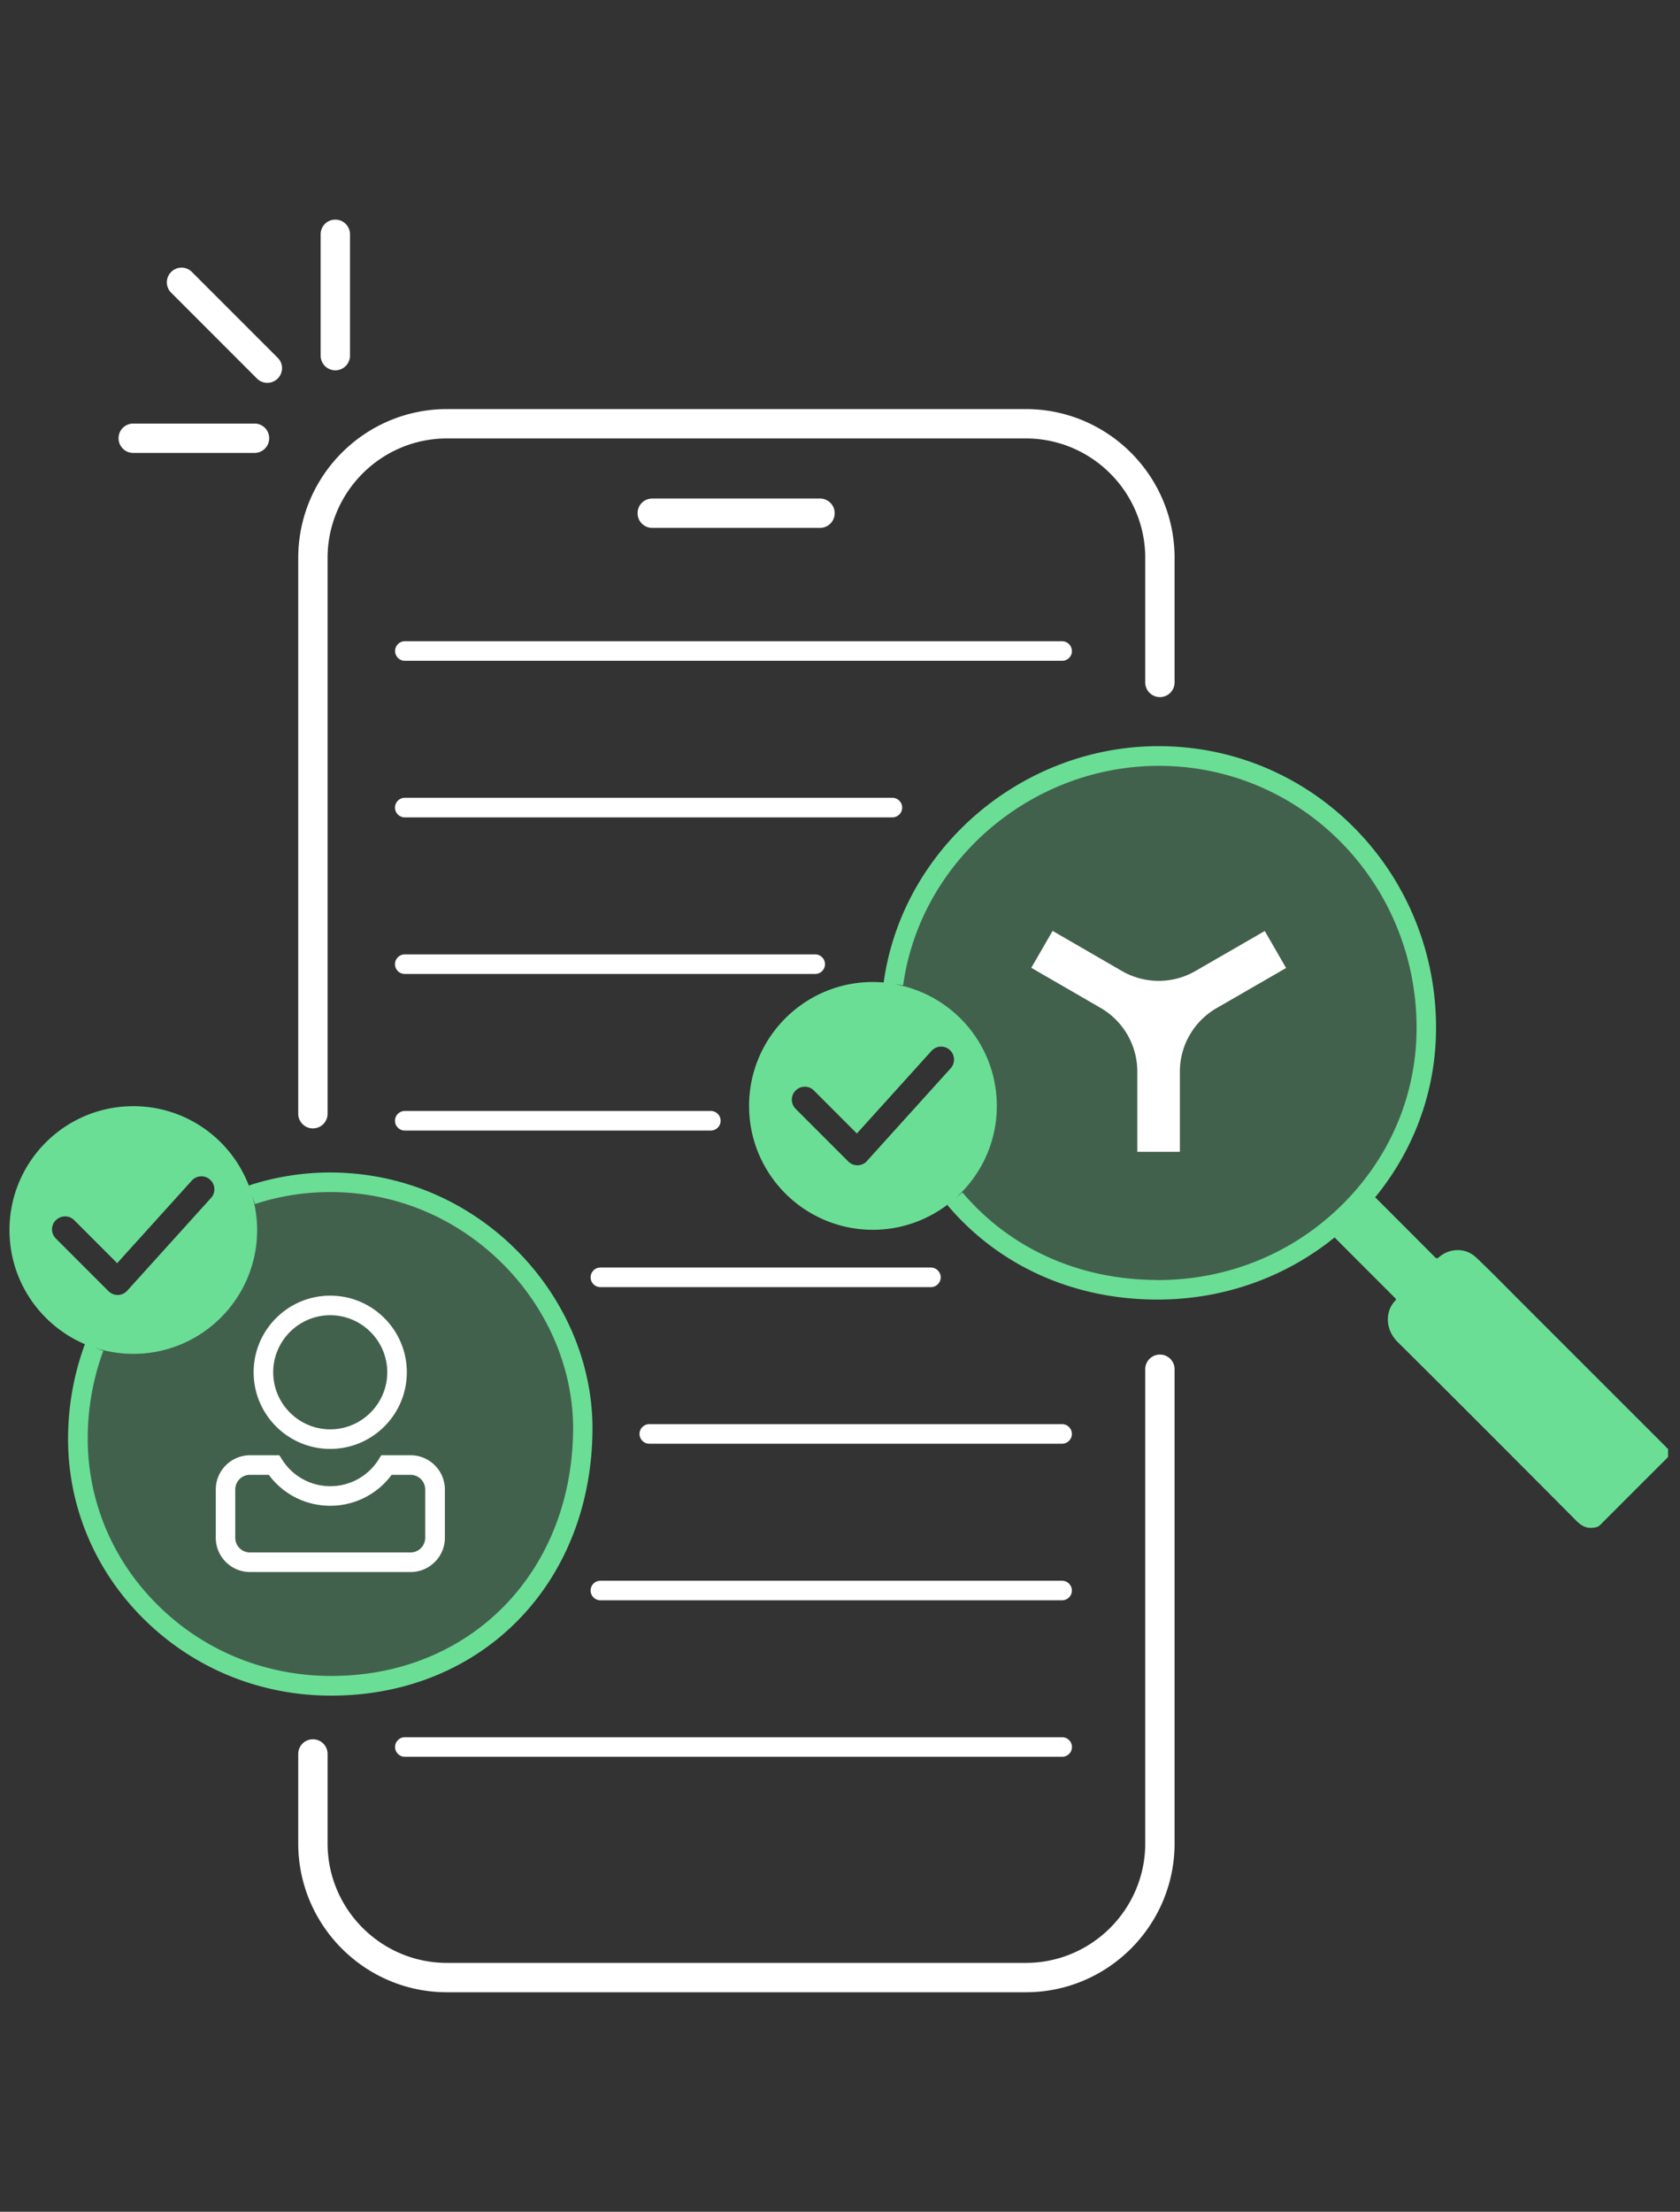 <svg id="a" xmlns="http://www.w3.org/2000/svg" viewBox="0 0 171.75 226" width="171.75" height="226"><rect x="0" y="0" width="171.75" height="226" fill="#333333" stroke="none"/><defs><style>.b{opacity:.27}.c{fill:#6ade95;stroke-width:0}</style></defs><g class="b"><path class="c" d="M32.87 120.81c-2.47.09-4.86.52-7.12 1.26.34 1.14.53 2.35.53 3.6 0 6.99-5.67 12.66-12.66 12.66-1.4 0-2.75-.24-4.01-.66-1.03 2.8-1.62 5.83-1.65 9.02-.15 14.08 11.52 25.57 25.96 25.54 14.74-.03 25.56-11.18 25.66-26.19.08-13.43-11.74-25.76-26.7-25.24Z"/></g><g class="b"><path class="c" d="M119.41 77.26c-14.56-.5-26.3 10.46-28.07 23.27 6 1 10.57 6.19 10.57 12.47 0 3.78-1.66 7.16-4.28 9.48 4.88 5.77 12.15 9.29 20.67 9.31 15.3.03 27.68-12.15 27.52-27.08-.17-15.14-11.92-26.95-26.41-27.45Z"/></g><path d="M30.49 113.8V57.01c0-8.39 6.82-15.21 15.21-15.21h59.17c8.39 0 15.21 6.82 15.21 15.21v12.72c0 .83-.67 1.5-1.5 1.5s-1.5-.67-1.5-1.5V57.01c0-6.73-5.48-12.21-12.21-12.21H45.7c-6.73 0-12.21 5.48-12.21 12.21v56.79c0 .83-.67 1.5-1.5 1.5s-1.5-.67-1.5-1.5Zm88.09 24.61c-.83 0-1.5.67-1.5 1.5v48.45c0 6.73-5.48 12.21-12.21 12.21H45.7c-6.73 0-12.21-5.48-12.21-12.21v-9.14c0-.83-.67-1.5-1.5-1.5s-1.5.67-1.5 1.5v9.14c0 8.39 6.82 15.21 15.21 15.21h59.17c8.39 0 15.21-6.82 15.21-15.21v-48.45c0-.83-.67-1.5-1.5-1.5ZM83.83 53.94c.83 0 1.5-.67 1.5-1.5s-.67-1.5-1.5-1.5H66.68c-.83 0-1.5.67-1.5 1.5s.67 1.5 1.5 1.5h17.15Zm-49.55-16.1c.83 0 1.5-.67 1.5-1.5v-12.4c0-.83-.67-1.5-1.5-1.5s-1.5.67-1.5 1.5v12.4c0 .83.67 1.5 1.5 1.5Zm-6.76 6.94c0-.83-.67-1.5-1.5-1.5h-12.4c-.83 0-1.5.67-1.5 1.5s.67 1.5 1.5 1.5h12.4c.83 0 1.5-.67 1.5-1.5Zm-1.25-6.1c.29.29.68.44 1.06.44s.77-.15 1.06-.44c.59-.59.59-1.54 0-2.12l-8.77-8.77a1.49 1.49 0 0 0-2.12 0 1.49 1.49 0 0 0 0 2.12l8.77 8.77Zm83.31 27.84c0-.55-.45-1-1-1H41.39c-.55 0-1 .45-1 1s.45 1 1 1h67.2c.55 0 1-.45 1-1Zm-68.2 17h49.85c.55 0 1-.45 1-1s-.45-1-1-1H41.38c-.55 0-1 .45-1 1s.45 1 1 1Zm0 16h41.96c.55 0 1-.45 1-1s-.45-1-1-1H41.38c-.55 0-1 .45-1 1s.45 1 1 1Zm32.29 15c0-.55-.45-1-1-1H41.38c-.55 0-1 .45-1 1s.45 1 1 1h31.29c.55 0 1-.45 1-1Zm21.5 15H61.38c-.55 0-1 .45-1 1s.45 1 1 1h33.79c.55 0 1-.45 1-1s-.45-1-1-1Zm13.41 16h-42.2c-.55 0-1 .45-1 1s.45 1 1 1h42.2c.55 0 1-.45 1-1s-.45-1-1-1Zm0 16h-47.2c-.55 0-1 .45-1 1s.45 1 1 1h47.2c.55 0 1-.45 1-1s-.45-1-1-1Zm0 15.99H41.39c-.55 0-1 .45-1 1s.45 1 1 1h67.2c.55 0 1-.45 1-1s-.45-1-1-1Zm20.72-82.38-7.09 4.09a7.517 7.517 0 0 1-7.51 0l-7.09-4.1-2.18 3.77 7.09 4.1a7.513 7.513 0 0 1 3.75 6.51v8.19h4.35v-8.19c0-2.68 1.44-5.16 3.77-6.5l7.09-4.09-2.18-3.78Zm-87.71 45.09c0 4.32-3.51 7.83-7.83 7.83s-7.83-3.51-7.83-7.83 3.51-7.83 7.83-7.83 7.83 3.51 7.83 7.83Zm-2 0c0-3.21-2.62-5.83-5.83-5.83s-5.83 2.62-5.83 5.83 2.62 5.83 5.83 5.83 5.83-2.62 5.83-5.83Zm2.38 20.41H25.56c-1.93 0-3.5-1.57-3.5-3.5v-4.93c0-1.93 1.57-3.5 3.5-3.5h3l.29.46c1.08 1.69 2.92 2.7 4.92 2.7s3.84-1.01 4.92-2.7l.29-.46h3c1.93 0 3.5 1.57 3.5 3.5v4.93c0 1.93-1.57 3.5-3.5 3.5Zm-16.41-2h16.41c.83 0 1.5-.67 1.5-1.5v-4.93c0-.83-.67-1.5-1.5-1.5h-1.93c-1.48 1.99-3.79 3.16-6.28 3.16s-4.81-1.17-6.28-3.16h-1.93c-.83 0-1.5.67-1.5 1.5v4.93c0 .83.67 1.5 1.5 1.5Z" style="fill:#fff;stroke-width:0"/><path class="c" d="M32.84 119.82c-2.51.09-5 .53-7.39 1.31l.16.49c-1.69-5-6.41-8.59-11.98-8.59-6.99 0-12.66 5.67-12.66 12.66 0 5.24 3.18 9.73 7.71 11.66-1.1 2.98-1.68 6.13-1.72 9.36-.08 6.96 2.61 13.55 7.57 18.55 5.12 5.16 11.98 8 19.33 8h.06c15.35-.03 26.56-11.46 26.65-27.19.04-6.81-2.89-13.59-8.04-18.6-5.33-5.18-12.34-7.89-19.7-7.65Zm-27.12 4.86c.52-.52 1.36-.52 1.87 0l4.39 4.39 7.63-8.44c.49-.54 1.33-.58 1.87-.09s.59 1.33.09 1.87l-8.56 9.47c-.24.27-.59.43-.95.44h-.03c-.35 0-.69-.14-.94-.39l-5.38-5.38c-.52-.52-.52-1.36 0-1.87Zm28.2 46.57h-.05c-6.82 0-13.18-2.63-17.91-7.41-4.58-4.62-7.06-10.7-6.99-17.12.03-3 .57-5.92 1.59-8.69l-.9-.33c1.25.41 2.58.64 3.97.64 6.99 0 12.66-5.67 12.66-12.66 0-1.25-.19-2.46-.53-3.6l.31.95c2.22-.73 4.52-1.13 6.84-1.21 6.82-.23 13.3 2.28 18.24 7.08 4.76 4.63 7.47 10.88 7.44 17.15-.09 14.57-10.46 25.17-24.66 25.2Zm136.4-23.4c-5.06-5.06-10.12-10.11-15.18-15.17-1.4-1.4-2.79-2.83-4.23-4.19-1.06-1.01-2.69-.99-3.8-.03-.19.17-.28.13-.44-.03-1.97-1.98-3.94-3.95-5.91-5.92a2.91 2.91 0 0 0-.18-.16c4.1-5 6.3-11.17 6.23-17.65-.17-15.42-12.19-27.91-27.37-28.44-14.39-.51-27.16 10.1-29.1 24.13h.07c-.39-.02-.77-.05-1.17-.05-6.99 0-12.66 5.67-12.66 12.66s5.67 12.66 12.66 12.66c2.96 0 5.68-1.03 7.84-2.73l-.23.2c5.25 6.21 12.87 9.65 21.43 9.66h.06c6.7 0 13.02-2.24 18.1-6.35 1.03 1.04 2.06 2.07 3.1 3.11l3.04 3.04c.09.09.22.15.06.31-1.03 1.06-1.07 2.92.25 4.23 6.11 6.06 12.19 12.16 18.26 18.26.52.52 1.01.8 1.74.71.29-.03.51-.09.72-.3 2.3-2.31 4.61-4.61 6.92-6.92v-.86c-.11-.01-.16-.11-.23-.17Zm-81.68-29.22c-.24.27-.59.43-.95.44h-.03c-.35 0-.69-.14-.94-.39l-5.38-5.38c-.52-.52-.52-1.36 0-1.87.52-.52 1.36-.52 1.87 0l4.39 4.39 7.63-8.44c.49-.54 1.33-.59 1.87-.09.54.49.58 1.33.09 1.87l-8.56 9.47Zm29.66 12.16c-7.97-.02-15.04-3.2-19.91-8.95l-.76.64c2.62-2.32 4.28-5.7 4.28-9.47 0-6.28-4.58-11.48-10.58-12.47l1 .14c1.8-13.02 13.65-22.87 27.05-22.41 14.11.49 25.28 12.11 25.44 26.46.08 6.82-2.56 13.28-7.43 18.19-5.03 5.08-11.79 7.88-19.03 7.88h-.06Z"/></svg>